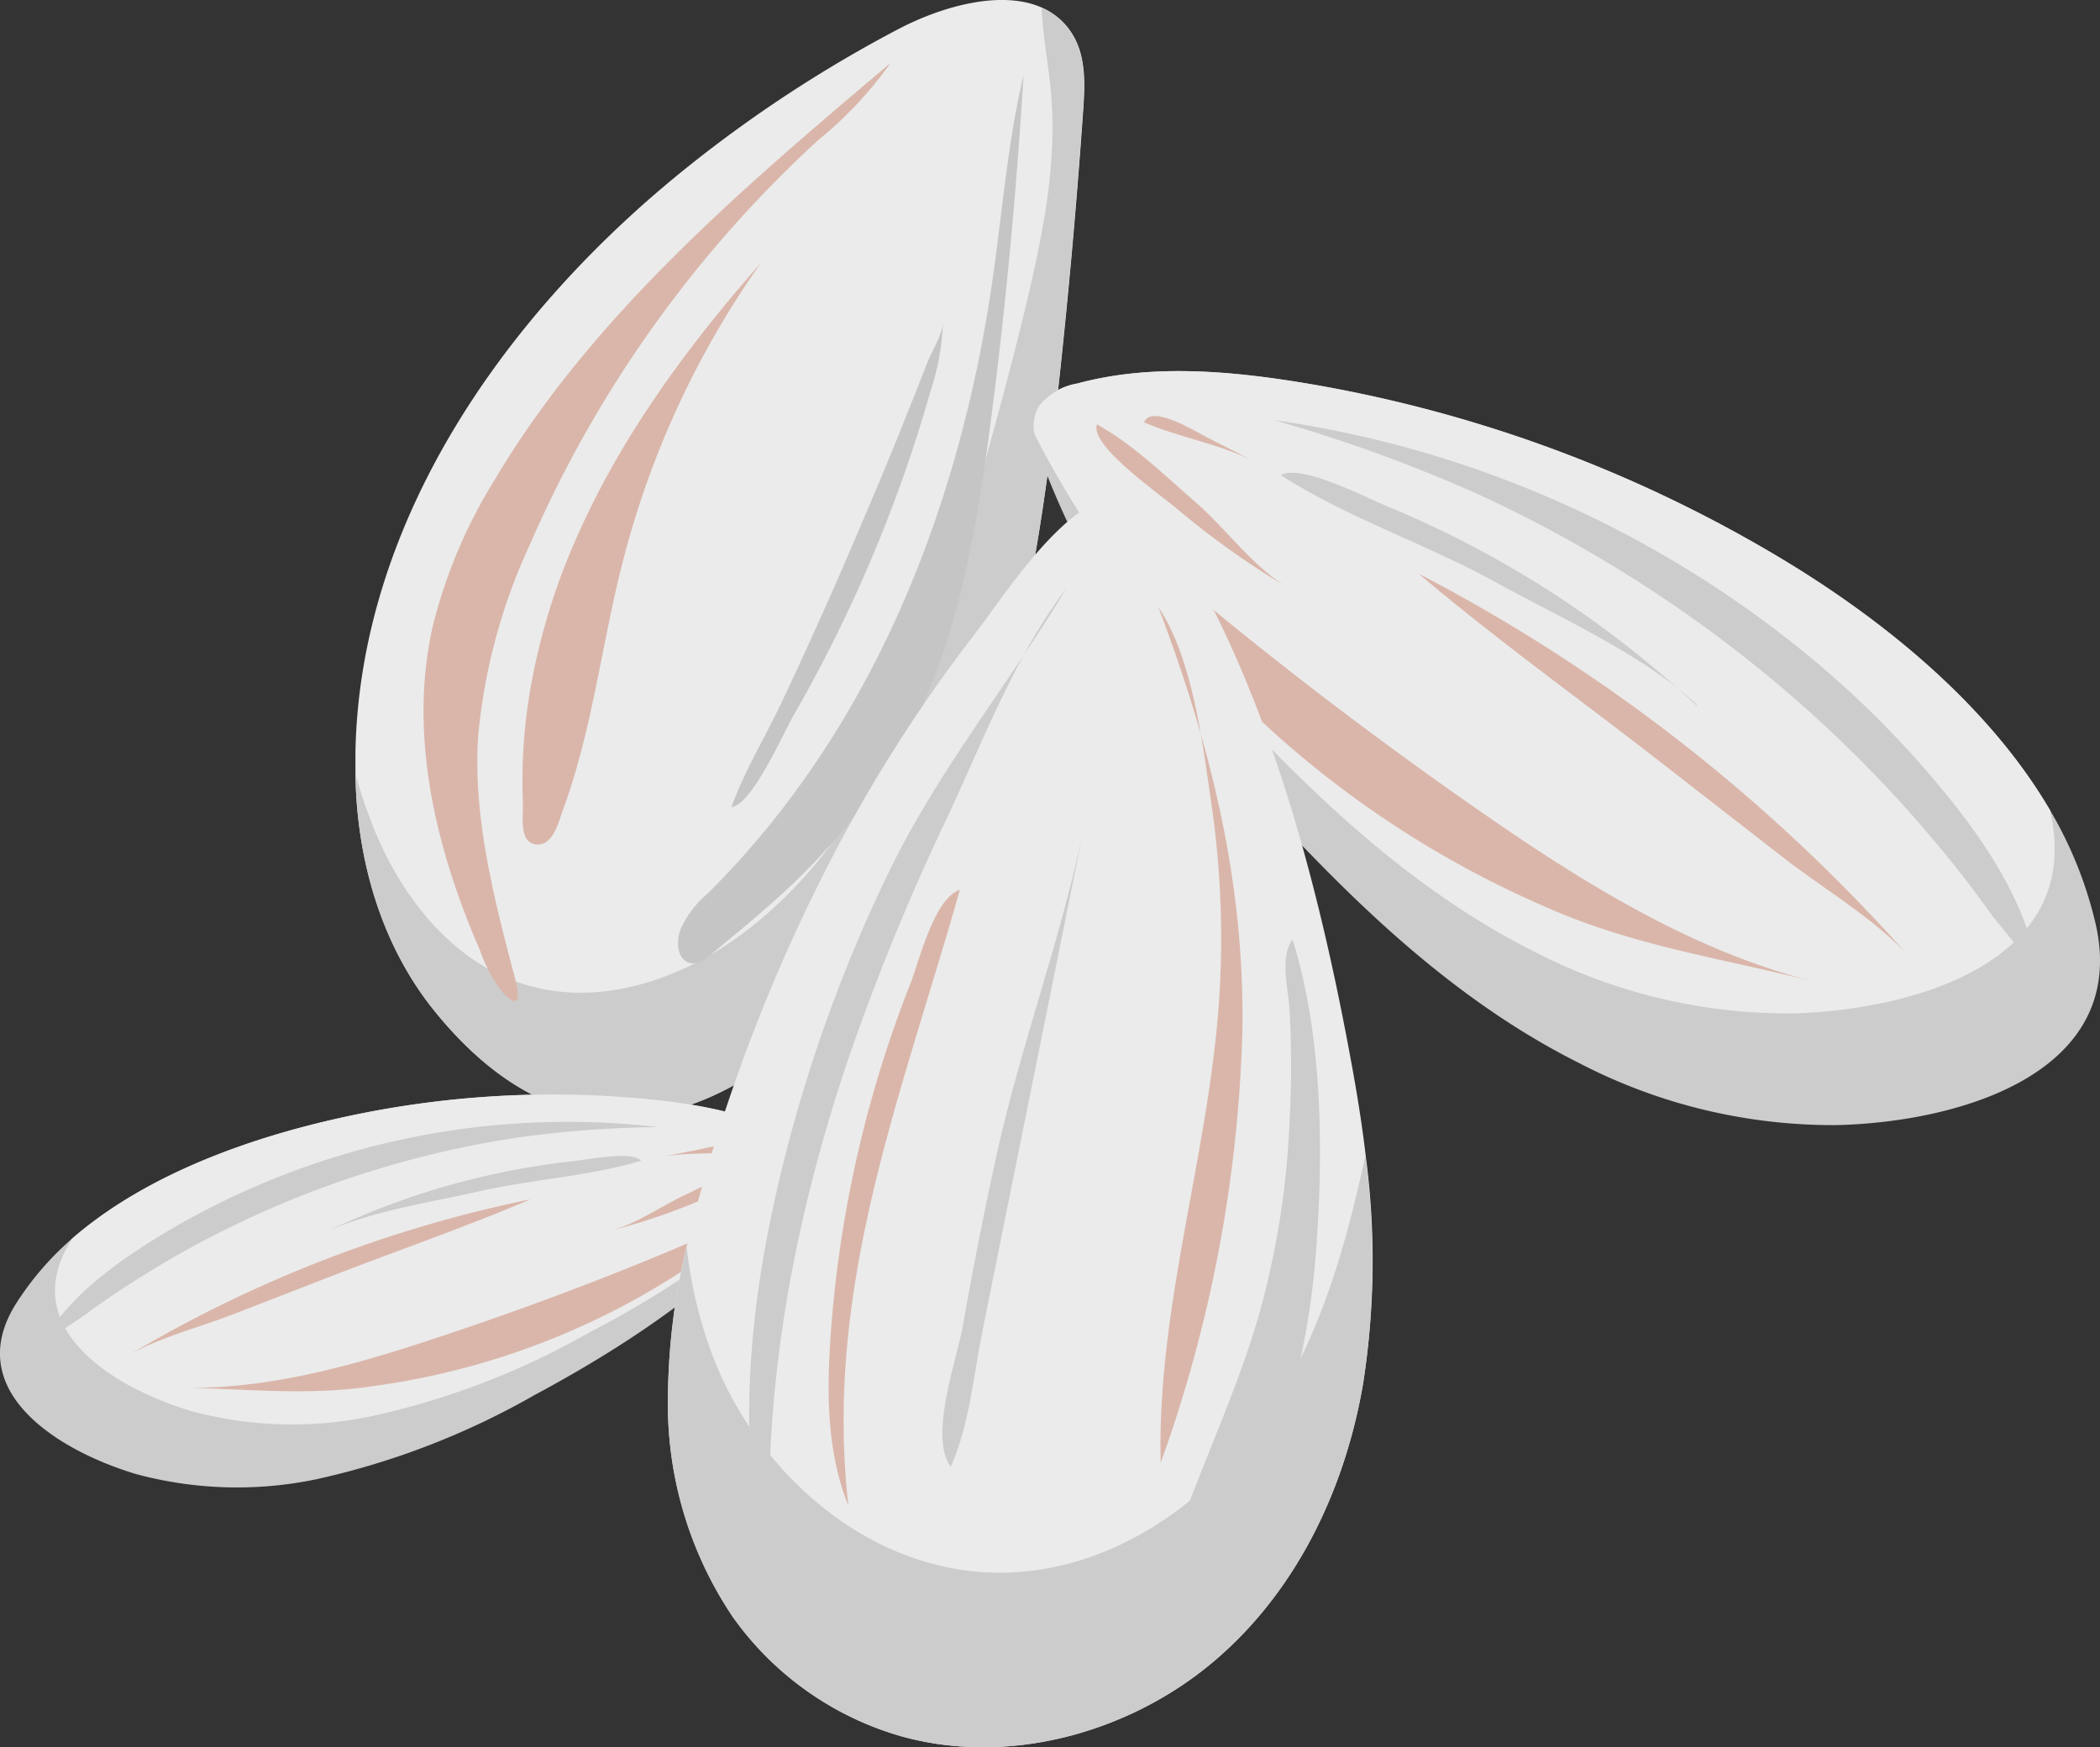 <svg xmlns="http://www.w3.org/2000/svg" viewBox="0 0 157.57 131.12"><rect x="0" y="0" width="157.57" height="131.12" fill="#333333" stroke="none"/><defs><style>.cls-1{fill:#ebebeb;}.cls-2{fill:#ccc;}.cls-3{fill:#dab6aa;}.cls-4{fill:#c6c5c5;}</style></defs><g id="Capa_2" data-name="Capa 2"><g id="Capa_1-2" data-name="Capa 1"><path class="cls-1" d="M72.76,59.67c-6,14.77-24.19,35.63-40,16.39-4.19-5.08-6-11.62-6.09-18,0-.54,0-1.09,0-1.63.33-17.32,11.23-33,25.12-44.06A98.6,98.6,0,0,1,67.47,2.15C70.7.47,75.14-.78,78.17.57a5,5,0,0,1,2.17,1.8c1.16,1.69,1.08,3.86.94,5.87q-.77,11.06-2,22.08C78.08,40.3,76.57,50.34,72.76,59.67Z"/><path class="cls-2" d="M72.76,59.67c-6,14.77-24.19,35.63-40,16.39-4.19-5.08-6-11.62-6.09-18,.28,1,.61,2.09,1,3.12C29.7,66.78,33.75,72.36,39.8,74c5.57,1.52,11.55-.65,16-4,5.57-4.19,9.43-10.15,12.1-16.43a120,120,0,0,0,4.71-14.33c1.59-5.64,3.19-11.29,4.53-17,1.17-5,2.16-10.06,1.73-15.16-.18-2.17-.62-4.33-.72-6.5a5,5,0,0,1,2.17,1.8c1.16,1.69,1.08,3.86.94,5.87q-.77,11.06-2,22.08C78.08,40.3,76.57,50.34,72.76,59.67Z"/><path class="cls-3" d="M36,71.28c-3.34-7.67-5.34-16.15-3.55-24.19A37.87,37.87,0,0,1,37,36.2C44.3,23.81,55.66,14.15,66.83,4.72a29.72,29.72,0,0,1-5.43,5.79,89.56,89.56,0,0,0-21.66,30.4,43.5,43.5,0,0,0-3.87,14.42c-.37,6.11,1.22,12.19,2.79,18.15.34,1.3.37,2.37-.94,1A11.36,11.36,0,0,1,36,71.28Z"/><path class="cls-3" d="M45.87,45.86C44.81,50.87,44,56,42.24,60.78c-.3.8-.72,2.72-2,2.59s-1-2-1-3a40.45,40.45,0,0,1,.7-9.45,48.2,48.2,0,0,1,3.16-10.2c3.32-7.71,8.38-14.62,14-21A67.91,67.91,0,0,0,46.73,42.15c-.32,1.23-.6,2.47-.86,3.71"/><path class="cls-4" d="M66.26,58.37c5.1-7.72,6.78-17,8-26.13,1.17-8.83,2-17.7,2.54-26.59C75.6,10.71,75.21,15.9,74.47,21c-2.43,17-9,33.8-21.41,46.09a7.47,7.47,0,0,0-2,2.65c-.64,1.81.43,3.43,2.15,2S56.42,69.1,58,67.69A50.88,50.88,0,0,0,66.26,58.37Z"/><path class="cls-4" d="M69.85,29.25a18.45,18.45,0,0,0,.91-5.14c0,1-1,2.5-1.32,3.45q-.69,1.79-1.41,3.57-1.45,3.65-3,7.26Q62,45.61,58.64,52.72c-1.22,2.59-2.8,5.17-3.76,7.85,1.53-.16,3.9-5.55,4.65-6.86q2.19-3.81,4.07-7.79A108,108,0,0,0,69.85,29.25Z"/><path class="cls-2" d="M153.85,60.85a30.26,30.26,0,0,1,3.4,8.51c2.48,11-9.9,14.84-19.45,15.07a41.33,41.33,0,0,1-19.38-4.69c-7.66-3.85-14.15-9.51-20-15.55C89.83,55.46,82.23,45.63,78.1,34.42a9.15,9.15,0,0,1-.51-1.86,3.06,3.06,0,0,1,.34-2.08,4.67,4.67,0,0,1,2.89-1.7c5.28-1.43,10.94-1,16.4-.14A102.16,102.16,0,0,1,133.63,41.9C141.44,46.59,149.27,53,153.85,60.85Z"/><path class="cls-1" d="M153.85,60.85l0,.13c2.48,11-9.9,14.83-19.44,15.07a41.52,41.52,0,0,1-19.39-4.69c-7.65-3.86-14.15-9.52-20-15.55-6.84-7-13.08-14.7-17.41-23.25a3.06,3.06,0,0,1,.34-2.08,4.67,4.67,0,0,1,2.89-1.7c5.28-1.43,10.94-1,16.4-.14A102.16,102.16,0,0,1,133.63,41.9C141.44,46.59,149.27,53,153.85,60.85Z"/><path class="cls-3" d="M136.08,73.66c-9.22-2.35-17.39-7.48-25.12-12.85Q101.51,54.24,92.56,47q-2.22-1.8-4.43-3.65c-.87-.72-3.26-3.58-4.33-3.69-1.71-.19-.42,1.16.14,2,.89,1.39,1.9,2.74,2.92,4A74.92,74.92,0,0,0,116,68.07C122.59,71,129.19,71.9,136.08,73.66Z"/><path class="cls-2" d="M146.08,59.67c3.48,4.29,6.54,9.17,7,14.52-.14-1.62-2.82-4.39-3.79-5.74q-2-2.81-4.25-5.46a95.58,95.58,0,0,0-10-10.23,99.45,99.45,0,0,0-24.22-15.71,113.22,113.22,0,0,0-15.25-5.53A81.21,81.21,0,0,1,137,50.31,73.63,73.63,0,0,1,146.08,59.67Z"/><path class="cls-2" d="M127.32,52.89c-4-3.76-10.31-6.56-15.15-9.23-5.13-2.82-11.22-4.87-16.06-8,1.47-.87,6.24,1.61,7.92,2.31a76.88,76.88,0,0,1,23.29,15Z"/><path class="cls-3" d="M143,71.51c-2.56-2.7-6.29-4.89-9.25-7.2L124.35,57c-5.95-4.63-12.17-9.08-17.9-13.95A128.16,128.16,0,0,1,143,71.51Z"/><path class="cls-3" d="M96.57,44.06c-2.45-1.44-4.65-4.45-6.8-6.32-2.31-2-4.76-4.41-7.46-5.89-.57,1.58,4.71,5.23,6,6.33A62.12,62.12,0,0,0,96.57,44.06Z"/><path class="cls-3" d="M94.13,34.64l-3.5-1.79c-1-.51-4.24-2.53-4.79-1.16C88.49,32.85,91.5,33.29,94.13,34.64Z"/><path class="cls-2" d="M5.35,93A22.32,22.32,0,0,0,1.22,97.8c-4.1,6.48,2.94,11,9,12.82a29.13,29.13,0,0,0,13.5.39,58.16,58.16,0,0,0,16.4-6.33c7.47-4,14.6-8.9,19.81-15.24a6.72,6.72,0,0,0,.75-1.08A2,2,0,0,0,60.94,87a2.76,2.76,0,0,0-1.46-1.57c-3-1.81-6.78-2.52-10.47-2.91a73.49,73.49,0,0,0-26.36,2.07C16.57,86.2,10.09,88.85,5.35,93Z"/><path class="cls-1" d="M5.35,93l0,.07c-4.1,6.48,2.94,11,9,12.82a29,29,0,0,0,13.5.39A57.87,57.87,0,0,0,44.2,100,72.19,72.19,0,0,0,60.68,88.36,2,2,0,0,0,60.94,87a2.76,2.76,0,0,0-1.46-1.57c-3-1.81-6.78-2.52-10.47-2.91a73.49,73.49,0,0,0-26.36,2.07C16.57,86.2,10.09,88.85,5.35,93Z"/><path class="cls-3" d="M13.8,104.14c6.44.11,12.85-1.71,19-3.76q7.58-2.5,15-5.5c1.23-.5,2.45-1,3.67-1.53.72-.31,2.91-1.69,3.62-1.58,1.14.18,0,.8-.55,1.25-.89.72-1.84,1.39-2.8,2a56.27,56.27,0,0,1-23.77,9C23.06,104.76,18.61,104.22,13.8,104.14Z"/><path class="cls-2" d="M10.6,93.62c-3.21,2.1-6.29,4.64-7.81,7.93.46-1,2.81-2.27,3.74-3,1.29-.94,2.62-1.84,4-2.7a73,73,0,0,1,8.76-4.71,74.13,74.13,0,0,1,19.11-5.71,80.2,80.2,0,0,1,11-.85A59,59,0,0,0,18.56,89.3,57.1,57.1,0,0,0,10.6,93.62Z"/><path class="cls-2" d="M24.17,92.59c3.42-1.68,8.11-2.35,11.82-3.2,3.93-.89,8.3-1.13,12.12-2.29-.74-.8-4.36,0-5.6.09a57.42,57.42,0,0,0-6.35,1.12A56.54,56.54,0,0,0,24.17,92.59Z"/><path class="cls-3" d="M9.83,101.59c2.26-1.25,5.15-2,7.58-2.93l7.73-3C30,93.78,35,92.05,39.8,90A96.68,96.68,0,0,0,9.83,101.59Z"/><path class="cls-3" d="M45.89,92.33c1.9-.49,4-2,5.81-2.8a35.29,35.29,0,0,1,6.12-2.43c0,1.09-4.21,2.48-5.31,3A47,47,0,0,1,45.89,92.33Z"/><path class="cls-3" d="M49.61,86.82l2.65-.52c.75-.15,3.3-.86,3.34.09C53.63,86.67,51.6,86.43,49.61,86.82Z"/><path class="cls-1" d="M102.27,103.87c-1.36,7.9-5,15.61-11.3,20.89s-15.39,7.83-23.53,5.48A23.42,23.42,0,0,1,55,121.36a28.6,28.6,0,0,1-4.88-16.59,49.47,49.47,0,0,1,1.4-11.23c.44-2,1-3.92,1.54-5.85a129.86,129.86,0,0,1,8.92-22.46A112,112,0,0,1,73.16,47.55c2.8-3.59,9.76-15,14.23-8.19C95.05,51,99,66.61,101.42,79.87c.42,2.29.79,4.6,1.06,6.91A59.65,59.65,0,0,1,102.27,103.87Z"/><path class="cls-2" d="M102.27,103.87c-1.36,7.9-5,15.61-11.3,20.89s-15.39,7.83-23.53,5.48A23.42,23.42,0,0,1,55,121.36a28.6,28.6,0,0,1-4.88-16.59,49.47,49.47,0,0,1,1.4-11.23,33.59,33.59,0,0,0,1.78,7.73C56.42,110,64.56,117.59,74.18,118c8.75.38,16.72-5.21,21.26-12.24,3.7-5.74,5.56-12.34,7-19A59.65,59.65,0,0,1,102.27,103.87Z"/><path class="cls-2" d="M58.51,88.38c-2.44,10.23-3.4,21-.53,31.24-1.11-13.46,1.27-27,5.54-39.77A171.46,171.46,0,0,1,71,61.5c2.66-5.65,5.19-12.35,9-17.32-4.27,7.1-9.5,13.5-13.18,21A111.69,111.69,0,0,0,58.51,88.38Z"/><path class="cls-3" d="M62.3,100.62c-.27,4.16-.22,8.45,1.36,12.38-1.88-16.42,4-30.81,8.36-46.22-1.89.62-3,5.13-3.63,6.83a88.89,88.89,0,0,0-6.09,27Z"/><path class="cls-3" d="M93.22,77.39a103.71,103.71,0,0,1-6.13,32.38c-.29-11.45,3.43-22.59,4.33-34a69.72,69.72,0,0,0-.51-15.34c-.66-4.51-1.39-11-4-14.88C90.87,56,93.4,66.22,93.22,77.39Z"/><path class="cls-2" d="M94.41,98.86c-2.46,8.41-7,16.27-8.33,24.92a17.65,17.65,0,0,0,3.49-3.68c5.62-7.53,8.43-16.75,9.16-26,.58-7.46.54-16.35-1.75-23.6-1,1.42-.28,3.78-.21,5.41.13,2.66.15,5.32,0,8A63.36,63.36,0,0,1,94.41,98.86Z"/><path class="cls-2" d="M81.37,61.91q-3.81,18.93-7.63,37.85c-.68,3.35-1,7.18-2.4,10.31-1.68-2.26.47-8.08.92-10.64.74-4.27,1.59-8.54,2.52-12.78C76.61,78.34,79.7,70.22,81.37,61.91Z"/></g></g></svg>